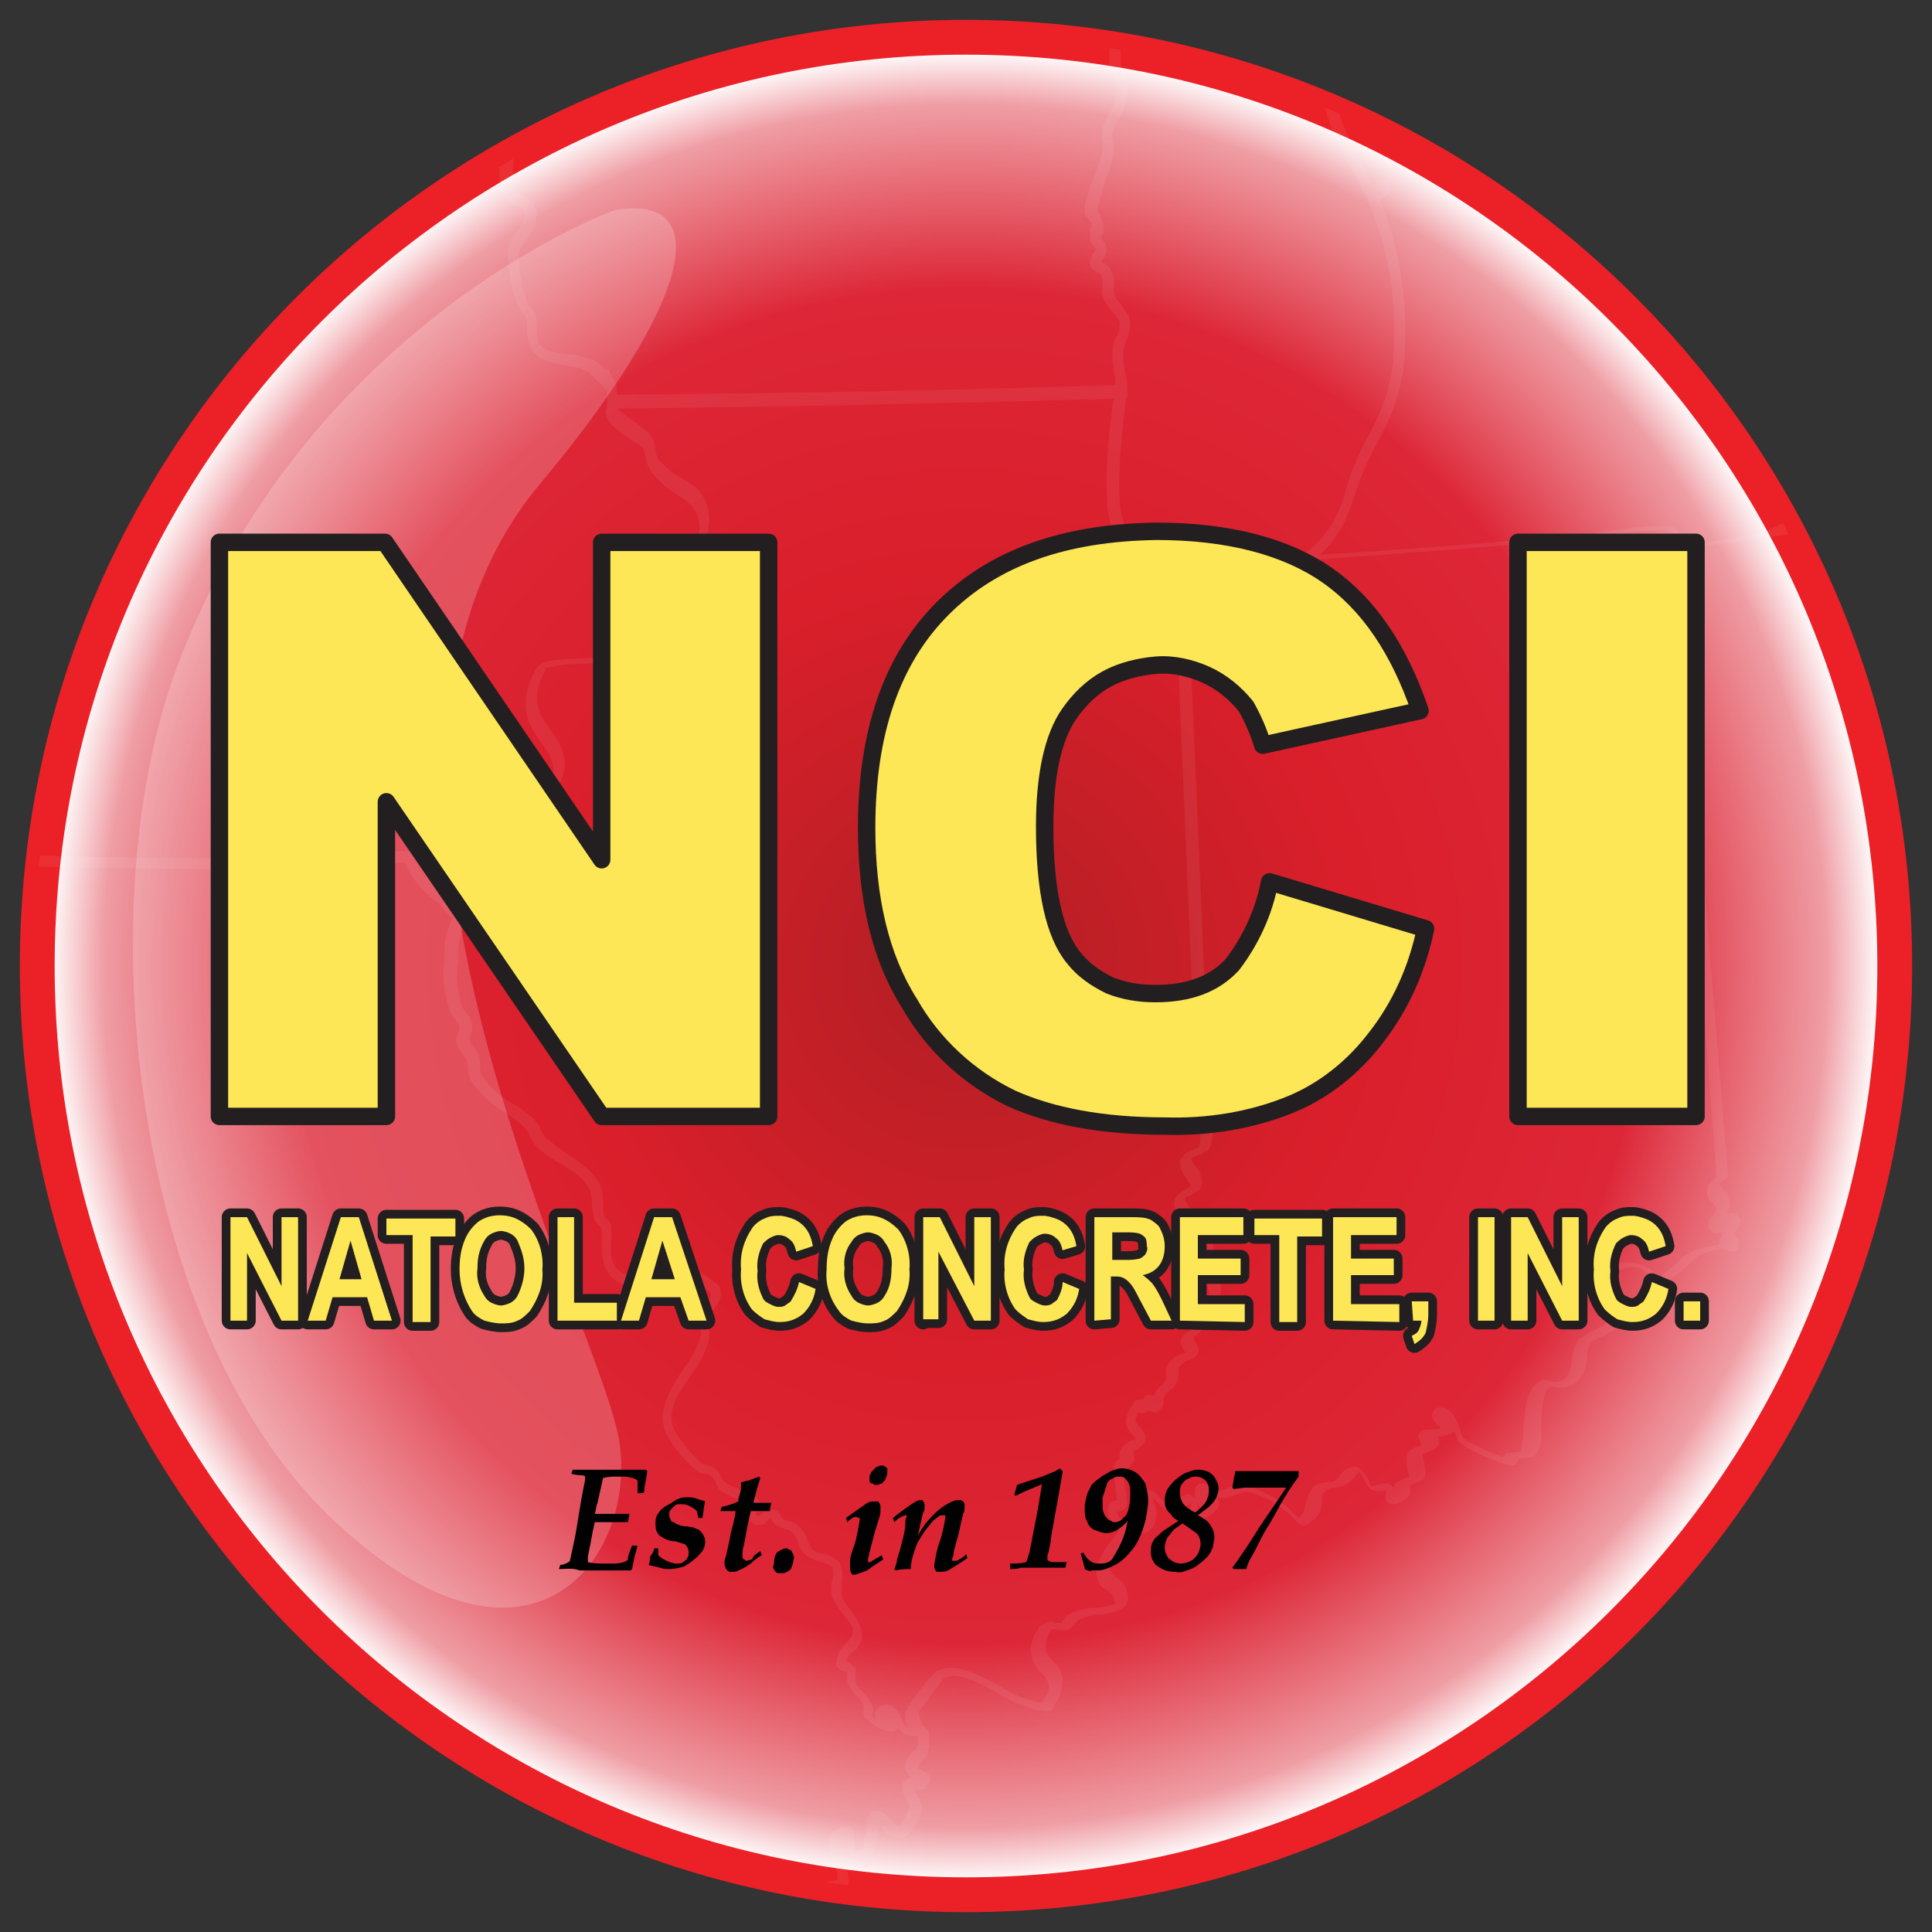 <?xml version="1.0" encoding="utf-8"?>
<!-- Generator: Adobe Illustrator 24.0.1, SVG Export Plug-In . SVG Version: 6.00 Build 0)  -->
<svg version="1.1" id="Layer_1" xmlns="http://www.w3.org/2000/svg" xmlns:xlink="http://www.w3.org/1999/xlink" x="0px" y="0px"
	 viewBox="0 0 140 140" style="enable-background:new 0 0 140 140;" xml:space="preserve">
<rect x="0" y="0" width="140" height="140" fill="#333333" stroke="none"/>
<style type="text/css">
	.st0{clip-path:url(#SVGID_2_);}
	.st1{fill:#DA1F2B;}
	.st2{fill:url(#SVGID_3_);stroke:#EB2127;stroke-width:2.523;stroke-miterlimit:10;}
	.st3{opacity:0.25;}
	.st4{opacity:0.25;fill:#FFFFFF;enable-background:new    ;}
	.st5{opacity:0.2;fill:#FFFFFF;enable-background:new    ;}
	.st6{fill:#FDE756;stroke:#231F20;stroke-width:1.262;stroke-linejoin:round;}
	.st7{fill:#231F20;stroke:#231F20;stroke-width:1.262;stroke-linecap:round;stroke-linejoin:round;}
	.st8{fill:#FDE756;}
	.st9{fill:#010101;}
</style>
<g>
	<g>
		<defs>
			<rect id="SVGID_1_" width="140" height="140"/>
		</defs>
		<clipPath id="SVGID_2_">
			<use xlink:href="#SVGID_1_"  style="overflow:visible;"/>
		</clipPath>
		<g class="st0">
			<path class="st1" d="M70,137.3c37.2,0,67.3-30.1,67.3-67.3S107.2,2.7,70,2.7S2.7,32.8,2.7,70S32.8,137.3,70,137.3z"/>
			
				<radialGradient id="SVGID_3_" cx="-1759.088" cy="32.197" r="1.262" gradientTransform="matrix(53.342 0 0 53.342 93902.914 -1647.451)" gradientUnits="userSpaceOnUse">
				<stop  offset="0" style="stop-color:#B21F24"/>
				<stop  offset="0.43" style="stop-color:#DA1F2B"/>
				<stop  offset="0.73" style="stop-color:#DD2637"/>
				<stop  offset="0.93" style="stop-color:#EF9DA4"/>
				<stop  offset="0.99" style="stop-color:#FFFFFF"/>
			</radialGradient>
			<path class="st2" d="M70,137.3c37.2,0,67.3-30.1,67.3-67.3S107.2,2.7,70,2.7S2.7,32.8,2.7,70S32.8,137.3,70,137.3z"/>
			<g class="st3">
				<path class="st4" d="M60.9,133.6c0,0.3,0,0.6,0.1,0.8c0-0.2,0-0.4,0-0.6c0-0.1,0-0.2,0-0.3C61,133.6,61,133.6,60.9,133.6
					C61,133.6,60.9,133.6,60.9,133.6z"/>
				<path class="st4" d="M127.5,38.7l-1.8,0.3l-2.6,0.4l-1.4,0.2c0-1-0.1-1.2-0.4-1.4c-0.5-0.2-2-0.1-5,0.3
					c-0.6,0.1-1.1,0.2-1.4,0.2c-6.3,0.6-12.8,1.1-19.3,1.5c0.6-0.5,1.1-1.1,1.5-1.8c0.5-0.8,0.8-1.7,1.1-2.6
					c0.2-0.6,0.4-1.2,0.7-1.9c0.3-0.6,0.5-1.1,0.8-1.6c1.1-2.1,2-4,2.1-6.9c0.2-3.7-0.4-7.5-1.8-10.9c0.5-0.3,0.8-0.5,0.8-0.9
					c0-0.1,0-0.2,0-0.2c0-0.1-0.1-0.2-0.1-0.2c-0.1-0.1-0.1-0.1-0.2-0.1c-0.1,0-0.2-0.1-0.2-0.1c-0.1,0-0.3,0.1-0.4,0.1
					c-0.1,0.1-0.2,0.2-0.3,0.3c0,0.1-0.1,0.1-0.1,0.1l-0.2-0.3v-0.1c-0.2-0.4-0.4-0.8-0.6-1.2c-0.7-1.2-1.2-2.4-1.7-3.7
					c-0.3-0.1-0.7-0.3-1-0.4c0.5,1.6,1.1,3.1,2,4.5c0.2,0.4,0.4,0.8,0.6,1.2c0.2,0.5,0.4,0.8,0.5,0.9c0,0,0,0.1,0,0.1
					c1.5,3.4,2.1,7.1,1.9,10.9c-0.1,2.7-0.9,4.4-2,6.5c-0.3,0.5-0.5,1-0.8,1.7c-0.3,0.6-0.5,1.3-0.7,2c-0.2,0.8-0.6,1.7-1,2.4
					c-0.6,0.9-1.3,1.7-2.2,2.3c-2.7,1.2-5.7,1.5-8.6,1c-0.4-0.2-3.3-1.6-4.2-3.3c-0.8-1.4-0.2-6.8,0.1-9.2h0.1v-0.5
					c0-0.5-0.1-1-0.2-1.5c-0.1-0.5-0.1-0.8-0.1-1.2c0-0.3,0.1-0.6,0.2-0.9c0.3-0.6,0.4-1.2,0.2-1.8c-0.2-0.3-0.4-0.6-0.6-0.9
					c-0.2-0.2-0.3-0.3-0.4-0.5c-0.1-0.2-0.1-0.5-0.1-0.7c0.1-0.4,0-0.8-0.2-1.2c-0.1-0.2-0.3-0.4-0.6-0.6L79.8,19c0,0,0-0.1,0.1-0.2
					c0.2-0.2,0.3-0.5,0.3-0.7c0-0.3-0.1-0.5-0.3-0.7c0,0-0.1-0.1-0.1-0.1c0-0.1,0-0.2,0.1-0.3c0.1-0.2,0.1-0.5,0.1-0.7
					c-0.1-0.2-0.2-0.5-0.3-0.7s-0.2-0.3-0.2-0.4c0.2-0.7,0.4-1.4,0.6-2.1c0.3-0.7,0.5-1.4,0.6-2.1c0-0.3,0-0.5-0.1-0.8
					c0-0.2,0-0.4,0-0.6c0.1-0.3,0.3-0.7,0.5-1c0.4-0.6,0.6-1.4,0.6-2.2c0-0.4-0.1-0.8-0.3-1.2c-0.1-0.3-0.2-0.5-0.2-0.8
					c0-0.3,0-0.6,0-0.8l-0.8-0.1c0,0.4,0,0.7,0,1.1c0.1,0.3,0.2,0.6,0.3,0.9c0.1,0.3,0.2,0.7,0.2,1c0,0.6-0.2,1.2-0.5,1.7
					c-0.2,0.3-0.4,0.7-0.5,1.1c-0.1,0.3-0.1,0.7,0,1c0,0.2,0,0.4,0,0.5c-0.1,0.7-0.3,1.3-0.6,1.9c-0.3,0.7-0.5,1.5-0.7,2.2
					c0,0.2,0,0.4,0,0.5c0.1,0.2,0.1,0.3,0.3,0.5c0.1,0.1,0.1,0.2,0.2,0.3c0,0.1,0,0.2-0.1,0.3C79,16.8,79,17,79,17.3
					c0,0.2,0.1,0.4,0.3,0.6c0.1,0.1,0.1,0.1,0.1,0.2c0,0.1-0.1,0.2-0.1,0.2c-0.1,0.1-0.2,0.2-0.2,0.4C79,18.8,79,18.9,79,19.1
					c0,0.2,0.1,0.3,0.2,0.4c0.1,0.1,0.2,0.2,0.4,0.3c0.1,0,0.2,0.1,0.2,0.2c0.1,0.3,0.1,0.6,0.1,0.8c-0.1,0.4,0,0.8,0.2,1.1
					c0.2,0.3,0.3,0.5,0.5,0.7c0.2,0.2,0.3,0.4,0.5,0.6c0.1,0.4,0,0.9-0.2,1.2c-0.2,0.4-0.3,0.8-0.3,1.3c0,0.4,0.1,0.8,0.1,1.2
					c0.1,0.4,0.1,0.7,0.1,1c-11.9,0.4-24,0.6-36.1,0.7c0,0,0-0.1,0-0.1c0-0.1,0-0.2,0-0.2c0-0.1,0-0.2,0-0.3l-0.1-0.2
					c0-0.1,0-0.2-0.1-0.2c0-0.1,0-0.1-0.1-0.2l-0.1-0.2c0-0.1-0.1-0.1-0.1-0.2c0-0.1-0.1-0.1-0.1-0.2c0-0.1-0.1-0.1-0.1-0.1L44,26.9
					l-0.1-0.1l-0.1-0.1l-0.1-0.1c0,0-0.1-0.1-0.1-0.1l-0.1-0.1l-0.2-0.1l-0.1-0.1L43,26.1L42.8,26L42.7,26h-0.1l-0.2-0.1h-0.1
					l-0.2-0.1H42l-0.2-0.1h-0.1h-0.3l-0.3,0c-1.1-0.2-1.8-0.3-2.1-0.9c-0.1-0.3-0.1-0.6-0.1-0.9c0-0.4,0-0.8-0.1-1.1
					c-0.1-0.2-0.2-0.4-0.4-0.6c-0.1-0.1-0.2-0.2-0.2-0.3c-0.4-1.1-0.6-2.2-0.6-3.4c0.1-0.5,0.3-0.9,0.6-1.2c0.4-0.5,0.7-1.1,0.7-1.8
					c0-0.3-0.2-0.6-0.3-0.8c-0.2-0.2-0.4-0.4-0.7-0.5c-0.2-0.1-0.4-0.2-0.5-0.4c-0.2-0.7-0.3-1.4-0.2-2v-0.1v-0.2l-1.2,0.7h0.2
					c0,0,0,0.1,0,0.1v0.1c0,0.1,0,0.1,0,0.2v0.1c0,0.1,0,0.2,0,0.3c0,0.1,0,0.2,0,0.3c0,0.1,0,0.1,0,0.1l0.1,0.2v0.1
					c0,0.1,0,0.2,0.1,0.2c0,0,0,0.1,0,0.1c0,0.1,0.1,0.2,0.2,0.3c0.2,0.3,0.5,0.5,0.8,0.6l0.2,0.1c0.1,0.1,0.2,0.1,0.3,0.2
					c0.1,0.1,0.1,0.2,0.1,0.3c0,0.1,0,0.2,0,0.3c-0.1,0.2-0.2,0.4-0.3,0.6l-0.2,0.3c-0.4,0.5-0.7,1-0.7,1.7c0,1.2,0.3,2.5,0.7,3.7
					c0.1,0.2,0.2,0.4,0.4,0.6c0.1,0.1,0.2,0.2,0.2,0.3c0.1,0.3,0.1,0.6,0.1,0.8c0,0.4,0,0.8,0.2,1.2c0.4,1.2,1.6,1.3,2.7,1.5
					c0.4,0.1,0.7,0.1,1,0.2H42l0.2,0.1h0.1l0.2,0.1h0.1l0.1,0.1l0.1,0.1l0.1,0.1l0.1,0.1l0.1,0.1l0.1,0.1c0,0,0.1,0.1,0.1,0.1
					c0,0,0.1,0.1,0.1,0.1l0.1,0.1l0.1,0.1l0.1,0.1c0,0,0,0.1,0.1,0.1c0,0,0,0.1,0.1,0.1l0.1,0.1c0,0.1,0,0.1,0,0.2
					c0,0.1,0,0.1,0,0.2c0,0.1,0,0.1,0,0.2v0.2c0,0.1,0,0.1,0,0.2c0,0.1,0,0.1,0,0.2c-0.1,0.1-0.1,0.3-0.1,0.5c0.1,0.7,1,1.3,2,2
					c0.2,0.1,0.4,0.2,0.5,0.3c0.3,0.2,0.3,0.5,0.4,0.8c0,0.4,0.2,0.8,0.4,1.1c0.5,0.6,1.1,1.2,1.8,1.6c0.9,0.6,1.7,1.1,1.7,2.5
					c-0.1,1-0.3,2.1-0.8,3c-0.2,0.2-0.3,0.3-0.5,0.5c-0.3,0.2-0.6,0.4-0.8,0.7c-0.3,0.5-0.4,1.1-0.4,1.7c0,0.4-0.1,0.8-0.2,1.2
					c-0.3,0.4-1,0.6-1.7,0.7c-0.4,0.1-0.7,0.2-1,0.3c-0.3,0.2-0.6,0.4-0.8,0.7c-0.2,0.2-0.4,0.4-0.7,0.5c-0.5,0.1-1.1,0.1-1.7,0.1
					c-2,0.1-2.9,0.2-3.2,0.7c-1.6,2.8-0.5,4.2,0.3,5.4c0.6,0.8,1.1,1.5,0.8,2.6c-0.2,0.4-0.5,0.8-0.8,1.1c-0.4,0.4-0.7,0.8-0.9,1.2
					c-0.2,0.5-0.3,0.9-0.4,1.4c-0.1,0.5-0.2,1-0.4,1.4c-0.3,0.2-0.7,0.3-1,0.4c-1.3,0.5-2.2,0.8-2.5,1.4c-0.2,0.3-0.1,0.6,0.2,1.2
					c0.3,0.6,0.6,1.4,0.4,1.7c-0.1,0.1-0.3,0.1-0.4,0.1L33.5,66c-0.3-0.1-0.5-0.3-0.7-0.6c-0.2-0.2-0.4-0.5-0.6-0.6
					C31.2,64,30.5,63,30,61.9c-0.1-0.3-0.1-0.3-2.3-0.1l-1.6,0.1c-3.4,0.2-6.9,0.3-10.7,0.3c-4.3,0-8.4-0.1-12.5-0.2
					c0,0.3-0.1,0.6-0.1,0.8c4.1,0.1,8.2,0.1,12.5,0.2c3.8,0,7.3-0.1,10.7-0.3l1.6-0.1l1.7-0.1c0.5,1.1,1.3,2.1,2.3,2.8
					c0.2,0.1,0.3,0.3,0.5,0.5c0.2,0.3,0.4,0.5,0.7,0.7c-0.4,0.8-0.6,1.7-0.6,2.6c0,0.2,0,0.3,0,0.5c-0.2,1.2,0,2.5,0.4,3.7
					c0.1,0.2,0.2,0.4,0.4,0.6c0.1,0.2,0.2,0.3,0.3,0.5c0,0.1,0,0.3-0.1,0.4c-0.1,0.3-0.2,0.5-0.1,0.8c0.1,0.3,0.2,0.6,0.4,0.8
					c0.1,0.1,0.2,0.3,0.3,0.4c0,0.2,0.1,0.4,0.1,0.5c0,0.3,0.1,0.7,0.2,1c0.7,1,1.6,1.8,2.6,2.4c0.5,0.3,0.9,0.6,1.3,1
					c0.2,0.2,0.3,0.4,0.4,0.6c0.1,0.3,0.3,0.6,0.5,0.8c0.5,0.5,1.1,0.9,1.7,1.2c1,0.6,1.9,1.2,2.2,2.1c0.1,0.3,0.1,0.6,0.1,0.8
					c0,0.4,0.1,0.8,0.2,1.2c0.1,0.2,0.2,0.3,0.4,0.5c0,0,0.1,0.1,0.1,0.1c0,0.3,0,0.6,0,0.8c0,1-0.1,2.5,1.4,3.2
					c0.9,0.4,1.6-0.3,2.1-0.8c0.2-0.2,0.4-0.4,0.7-0.6c1.3,0.5,2.6,1.2,3.7,2.1c0.1,0.2-0.2,0.6-0.4,0.8c-0.3,0.3-0.4,0.6-0.5,0.9
					c0,0.3,0,0.6,0.1,0.9c0.1,0.2,0.1,0.4,0.1,0.5c-0.3,0.8-0.7,1.7-1.2,2.3c-1,1.5-2.2,3.3-1.2,5c0.5,0.9,1.2,1.7,2,2.4
					c0.2,0.2,0.4,0.3,0.7,0.3c0.2,0,0.3,0.1,0.5,0.2c0.1,0.1,0.1,0.2,0.2,0.3c0.1,0.2,0.2,0.4,0.3,0.6c0.4,0.3,0.9,0.6,1.4,0.7
					c0.3,0.1,0.8,0.3,0.8,0.3c0,0.1,0,0.1-0.1,0.1c-0.1,0.1-0.1,0.2-0.2,0.3c0,0.1,0,0.2,0,0.3c0,0.1,0.1,0.2,0.1,0.3
					s0.1,0.2,0.2,0.2c0.1,0.1,0.2,0.2,0.3,0.3c0.1,0.1,0.3,0.1,0.4,0.1c0.1,0,0.3,0,0.4-0.1c0.1-0.1,0.2-0.2,0.3-0.3l0.2-0.1
					c0,0,0,0.1,0,0.1c0.1,0.2,0.2,0.3,0.3,0.4c0.2,0.1,0.4,0.2,0.7,0.3c0.2,0,0.3,0.1,0.5,0.2c0.2,0.2,0.3,0.5,0.4,0.7
					c0.1,0.4,0.3,0.7,0.6,1c0.3,0.2,0.7,0.4,1.1,0.5c0.3,0,0.5,0.2,0.8,0.3c0.1,0.3,0.1,0.7,0,1c-0.1,0.4-0.1,0.8,0,1.2
					c0.2,0.5,0.5,0.9,0.8,1.3c0.3,0.3,0.5,0.6,0.7,1c0.1,0.4-0.1,0.6-0.4,1c-0.2,0.2-0.4,0.4-0.6,0.7c-0.1,0.3-0.2,0.6-0.2,0.9
					c0,0.1,0,0.2,0.1,0.2c0.1,0.1,0.1,0.1,0.2,0.2l0.5,0.2v0.6c0,0,0,0.1,0,0.1c0.2,0.4,0.4,0.7,0.7,1c0.2,0.2,0.4,0.4,0.5,0.7
					c0,0.1,0,0.1,0,0.2c-0.1,0.2,0,0.5,0.1,0.7c0.5,0.5,1.2,0.9,1.9,1c0.1,0,0.2,0,0.3-0.1c0.1,0,0.2-0.1,0.2-0.2
					c0.1,0.2,0.3,0.4,0.5,0.5c0.3,0.1,0.6,0.1,0.8,0.1h0.1c0,0.9-0.1,1-0.3,1.1c-0.3,0.2-0.5,0.6-0.6,0.9c-0.1,0.2,0,0.4,0.1,0.6
					s0.2,0.3,0.4,0.4c-0.2,0-0.4,0.1-0.5,0.2c-0.1,0.1-0.2,0.2-0.2,0.4c0,0.1,0,0.3,0,0.4c0.1,0.3,0.2,0.5,0.3,0.7
					c0.1,0.1,0.2,0.2,0.2,0.4c-0.1,0.5-0.4,1-0.7,1.4c-0.2,0-0.5-0.3-0.7-0.5c-0.2-0.2-0.6-0.6-1-0.6c-0.1,0-0.2,0-0.3,0.1
					c-0.1,0-0.2,0.1-0.2,0.2c-0.1,0.1-0.2,0.3-0.2,0.4c0,0.2,0,0.3,0,0.5c0,0,0,0.1,0,0.1c-0.1,0.5-0.2,1-0.4,1.5
					c-0.2,0.1-0.3,0.2-0.5,0.2c0-0.2,0-0.4,0-0.6c0-0.5,0.1-1-0.3-1.2c-0.4-0.2-0.8,0.1-1,0.2c-0.2,0.1-0.3,0.2-0.4,0.3
					c-0.2,0.7-0.1,1.4,0.2,2.1c0.2,0.4,0.3,0.8,0.3,1.2c-0.1,0-0.3,0.1-0.4,0.1c-0.2,0-0.3,0.1-0.5,0.1c0.5,0.1,1.1,0.1,1.6,0.2
					c0,0,0.1-0.1,0.1-0.1c0-0.6-0.1-1.1-0.3-1.6c0.1,0.1,0.1,0.1,0.2,0.2c0.5,0.3,1.1-0.1,1.6-0.4c0.1-0.1,0.1-0.1,0.2-0.2
					c0.2-0.6,0.3-1.2,0.5-1.8c0-0.1,0-0.2,0-0.3c0,0,0-0.1,0-0.1l0.2,0.2c0.2,0.2,0.3,0.4,0.6,0.5c0.2,0.1,0.5,0.2,0.7,0.2
					c0.8,0,1.6-1.7,1.6-2.2c0-0.3-0.1-0.6-0.3-0.8c-0.1-0.1-0.2-0.2-0.2-0.4c0,0,0-0.1,0-0.1h0.1c0.3,0,0.5,0,0.7-0.2
					c0.1-0.1,0.2-0.2,0.2-0.3c0.1-0.1,0.1-0.2,0.1-0.3c0-0.4-0.4-0.5-0.6-0.6c-0.1-0.1-0.2-0.1-0.3-0.2c0.1-0.2,0.2-0.4,0.3-0.5
					c0.4-0.3,0.6-0.6,0.5-1.9c0,0,0-0.1,0-0.1s0,0,0-0.1c0-0.1,0-0.1-0.1-0.1l-0.2-0.3c-0.2-0.1-0.3-0.3-0.3-0.5
					c-0.1-0.2-0.1-0.4-0.1-0.6c0.6-0.8,1.2-1.6,1.8-2.4c1-0.5,2.5,0.3,3.9,1.1c1.2,0.7,2.5,1.3,3.6,1.3c0.4,0,0.5-0.4,0.6-0.6
					c0.3-0.4,0.5-1,0.5-1.6s-0.3-1.1-0.7-1.4c-0.5-0.6-0.8-1-0.2-2.2c0.1-0.1,0.1-0.2,0.5-0.1c0.3,0.1,0.6,0,0.8,0
					c0.1,0,0.2-0.1,0.7-0.7c0.5-0.2,1-0.4,1.5-0.4c0.5,0,0.9-0.1,1.4-0.3c0.2-0.1,0.6-0.2,0.7-0.6c0.1-0.4,0-0.7-0.1-1
					c-0.1-0.3-0.4-0.6-0.7-0.8c-0.3-0.3-0.5-0.5-0.5-0.8c0.2-0.6,0.5-1.2,0.9-1.7c0.3-0.3,0.5-0.7,0.7-1.1c0.2,0.2,0.5,0.3,0.7,0.4
					c0.1,0,0.1,0,0.2,0c0.2,0,0.3-0.1,0.4-0.2c0.1-0.1,0.2-0.2,0.3-0.3c0.1-0.3,0.2-0.6,0.2-0.9c0-0.3-0.1-0.6-0.2-0.9
					c0-0.1-0.1-0.2-0.1-0.3c0.1,0.1,0.2,0.2,0.3,0.3c0.2,0.2,0.4,0.4,0.6,0.5c0.2,0.1,0.5,0.2,0.8,0.2c0.3-0.1,0.6-0.2,0.8-0.4
					l0.3-0.2c0,0,0,0.1,0,0.1c-0.1,0.3-0.1,0.7,0.2,1c0.2,0.1,0.3,0.1,0.5,0.1c0.2,0,0.4-0.1,0.5-0.2c0.3-0.1,0.6-0.4,0.8-0.7
					c0.1-0.2,0-0.5-0.1-0.7c0.5,0.1,0.9,0,1.4-0.2c0.3-0.1,0.5-0.2,0.8-0.2c1.3,0.3,2.5,1,3.4,2c0.1,0.1,0.5,0.6,0.9,0.4
					c0.3-0.2,0.6-0.4,0.8-0.7c0.2-0.3,0.3-0.6,0.3-1c0-0.1,0-0.3,0-0.4c0-0.1,0.1-0.2,0.2-0.3c0.1-0.1,0.2-0.2,0.3-0.2
					c0.1-0.1,0.2-0.1,0.4-0.1c0.3,0,0.5-0.1,0.8-0.2c0.2-0.1,0.4-0.3,0.6-0.5c0.2-0.2,0.3-0.4,0.4-0.4c0.1,0,0.3,0.4,0.4,0.6
					c0.1,0.3,0.3,0.6,0.6,0.7c0.3,0.1,0.6,0.1,0.9,0h0.1c-0.1,0.1-0.1,0.2-0.1,0.4s0,0.3,0.1,0.4c0.3,0.3,0.6,0.2,0.9,0.1
					c0.2-0.1,0.4-0.2,0.6-0.4s0.2-0.4,0.2-0.7c0-0.1,0-0.2,0-0.2l0.8-0.3c0.1,0,0.1-0.1,0.2-0.2c0.1-0.2,0.1-0.4,0.1-0.6
					s-0.1-0.4-0.1-0.6c-0.1-0.2-0.1-0.5-0.1-0.5c0.1-0.1,0.2-0.1,0.4-0.2c0.3-0.1,0.7-0.3,0.8-0.6c0-0.1,0-0.2,0-0.3l-0.1-0.2
					c0.5,0,0.9-0.2,1.2-0.4c0,0.1,0,0.1,0.1,0.2c0,0.1,0.1,0.3,0.1,0.4c0.2,0.6,3.6,2,4,1.9c0.1,0,0.1,0,0.2-0.1
					c0.1,0,0.1-0.1,0.1-0.1l0.2-0.3l0.7-0.1c0.1,0,0.1,0,0.2,0c0.7-0.3,0.7-1.3,0.7-2.5c0-1,0.1-2.2,0.6-2.6c0,0,0.1,0,0.3,0
					c0.3,0.1,0.7,0.1,1,0c0.3-0.1,0.6-0.3,0.8-0.5c0.4-0.5,0.6-1,0.6-1.7c0-0.4,0.1-0.7,0.3-1c0.2-0.2,0.5-0.3,0.7-0.4
					c1-0.5,1.7-0.9,1.8-1.4c0.1-0.6,0-1.2-0.3-1.8c-0.2-0.4-0.5-1.4-0.3-1.5c1.1-0.8,1.9-0.2,2.6,0.4c0.2,0.2,0.4,0.3,0.6,0.3
					c0.6,0,1.2-0.6,1.9-1.2c0.3-0.3,0.6-0.6,0.9-0.8c0.5-0.2,1-0.3,1.6-0.4l0.6,0.2c0.1,0,0.2,0,0.3,0c0.1,0,0.2-0.1,0.2-0.2
					c0.1-0.2,0.1-0.3,0.1-0.5c0-0.2-0.1-0.3-0.2-0.4l-0.1-0.1l0.2-0.4c0.2-0.5,0.2-0.5,0.2-0.6c0-0.1,0-0.2-0.1-0.3
					c-0.1-0.1-0.1-0.2-0.2-0.2c-0.1-0.1-0.2-0.1-0.3-0.1c-0.1,0-0.3,0-0.4,0c0.1-0.1,0.2-0.3,0.2-0.4c0-0.2,0.1-0.3,0-0.5
					c0-0.2-0.1-0.3-0.2-0.5c-0.1-0.1-0.2-0.3-0.3-0.4l-0.2-0.2c0,0,0-0.2,0.5-0.5c0.1,0,0.1-0.1,0.1-0.2s0-0.1,0-0.2l-1.4-17.1
					l-2.2-28.1l3.1-0.4l0.8-0.1l3.7-0.5l0.4-0.1l-0.4-0.8L127.5,38.7z M61,133.8c0,0.2,0,0.4,0,0.6c-0.1-0.3-0.2-0.5-0.1-0.8
					c0,0,0.1,0,0.1-0.1c0,0,0,0,0.1,0C61,133.6,61,133.7,61,133.8z M80.5,111.7c-0.5,0.6-0.9,1.3-1.1,2.1c0,0.3,0.1,0.6,0.2,0.8
					c0.1,0.3,0.3,0.5,0.6,0.6c0.5,0.4,0.6,0.7,0.6,1c-0.1,0-0.2,0.1-0.2,0.1c-0.4,0.1-0.8,0.2-1.2,0.2c-0.7,0-1.4,0.2-2,0.5
					c0,0-0.1,0.1-0.1,0.1l-0.4,0.5c-0.1,0-0.3,0-0.4,0c-0.2-0.1-0.5-0.1-0.7,0c-0.2,0.1-0.5,0.2-0.6,0.5c-0.4,0.5-0.5,1-0.5,1.6
					c0.1,0.6,0.3,1.1,0.7,1.5c0.2,0.1,0.3,0.3,0.4,0.4c0.1,0.2,0.2,0.4,0.2,0.5c0,0.2,0,0.4-0.1,0.6c-0.1,0.2-0.2,0.4-0.3,0.5
					c0,0.1-0.1,0.1-0.1,0.2c-1.1-0.2-2.1-0.6-3-1.2c-1.6-0.8-3.2-1.8-4.6-1.1c-0.3,0.1-2.3,2.6-2.3,3.1c0,0.4,0,0.7,0.2,1.1
					c-0.2-0.2-0.3-0.4-0.4-0.6c-0.2-0.5-0.6-1.4-1.5-1.1c-0.1,0-0.2,0.1-0.3,0.2c-0.1,0.1-0.1,0.2-0.2,0.3c0,0.2,0,0.3,0.1,0.5
					l-0.3-0.2v-0.2c0.1-0.2,0.1-0.4,0-0.6c-0.2-0.4-0.4-0.7-0.7-1c-0.2-0.2-0.4-0.4-0.5-0.7V121c0-0.1,0-0.2-0.1-0.2
					c-0.1-0.1-0.1-0.1-0.2-0.2l-0.4-0.2c0.1-0.3,0.3-0.6,0.5-0.7c0.3-0.2,0.5-0.5,0.6-0.8c0.1-0.3,0.1-0.6,0-0.9
					c-0.2-0.5-0.5-1-0.8-1.4c-0.3-0.3-0.5-0.6-0.6-1c0-0.3,0-0.6,0-0.8c0.1-0.5,0.1-1.1-0.2-1.6c-0.3-0.3-0.8-0.6-1.2-0.6
					c-0.3-0.1-0.5-0.1-0.7-0.3c-0.2-0.2-0.3-0.5-0.4-0.7c-0.1-0.4-0.3-0.7-0.6-1c-0.2-0.2-0.5-0.3-0.8-0.4c-0.2,0-0.3-0.1-0.4-0.2
					c0,0-0.1-0.1-0.1-0.1c-0.1-0.1-0.1-0.2-0.2-0.3c-0.1-0.1-0.2-0.2-0.4-0.2c-0.2,0-0.4,0-0.5,0.1c-0.2,0.1-0.3,0.2-0.4,0.3
					c-0.1,0-0.1,0.1-0.1,0.1c-0.1,0-0.1-0.1-0.2-0.1l-0.1-0.1l0.1-0.1c0.1-0.1,0.2-0.3,0.2-0.5c0-0.2,0-0.3-0.1-0.5
					c-0.4-0.4-0.8-0.6-1.3-0.7c-0.4-0.1-0.8-0.3-1.1-0.5c-0.1-0.1-0.1-0.2-0.2-0.3c-0.1-0.2-0.2-0.4-0.4-0.6
					c-0.2-0.2-0.5-0.3-0.8-0.4c-0.2,0-0.3-0.1-0.4-0.2c-0.7-0.6-1.3-1.4-1.8-2.2c-0.7-1.3,0.2-2.7,1.2-4.1c0.6-0.8,1.1-1.7,1.3-2.7
					c0-0.3,0-0.6-0.1-0.9c-0.1-0.2-0.1-0.4-0.1-0.5c0.1-0.2,0.2-0.4,0.4-0.5c0.4-0.5,0.9-1.1,0.5-1.8c-0.3-0.4-3.9-2.8-4.7-2.4
					c-0.4,0.2-0.7,0.5-1,0.8c-0.5,0.5-0.8,0.8-1.2,0.7c-0.9-0.4-1-1.3-0.9-2.5c0-0.4,0-0.7,0-1c-0.1-0.2-0.2-0.4-0.4-0.5
					c0,0-0.1-0.1-0.1-0.1c-0.1-0.3-0.1-0.6-0.1-0.9c0-0.4,0-0.7-0.1-1.1c-0.4-1.2-1.5-1.9-2.5-2.6c-0.5-0.3-1-0.7-1.5-1.1
					c-0.2-0.2-0.3-0.4-0.4-0.6c-0.1-0.3-0.3-0.6-0.6-0.9c-0.5-0.4-0.9-0.7-1.4-1c-0.9-0.5-1.7-1.2-2.3-2.1c-0.1-0.2-0.1-0.4-0.1-0.6
					c0-0.3,0-0.5-0.1-0.8c-0.1-0.2-0.2-0.5-0.4-0.6c-0.1-0.1-0.2-0.3-0.3-0.5c0-0.1,0.1-0.3,0.1-0.4c0.1-0.3,0.2-0.5,0.1-0.8
					c-0.1-0.3-0.2-0.6-0.4-0.8c-0.1-0.1-0.2-0.3-0.3-0.4c-0.3-1.1-0.5-2.2-0.3-3.3c0-0.2,0-0.3,0-0.5c0-0.8,0.1-1.5,0.5-2.2
					c0.1-0.1,0.2-0.1,0.2-0.1c0.2,0,0.4,0,0.6-0.1s0.4-0.2,0.5-0.4c0.4-0.7,0-1.7-0.3-2.5c-0.1-0.2-0.2-0.4-0.2-0.5
					c0.6-0.4,1.3-0.7,2.1-1c1-0.4,1.3-0.5,1.5-0.8c0.2-0.5,0.4-1.1,0.5-1.7c0.1-0.4,0.2-0.9,0.4-1.3c0.2-0.4,0.5-0.7,0.8-1
					c0.5-0.4,0.8-0.9,1-1.4c0.4-1.5-0.3-2.4-0.9-3.3c-0.8-1.1-1.6-2.2-0.3-4.5c0.8-0.2,1.7-0.3,2.5-0.3c0.7,0,1.3-0.1,1.9-0.2
					c0.4-0.2,0.7-0.4,0.9-0.7c0.2-0.2,0.4-0.4,0.6-0.5c0.3-0.1,0.5-0.2,0.8-0.3c0.8-0.1,1.6-0.5,2.2-1.1c0.3-0.5,0.4-1.1,0.4-1.6
					c0-0.5,0.1-0.9,0.3-1.3c0.2-0.2,0.3-0.3,0.5-0.5c0.3-0.2,0.6-0.4,0.8-0.7c0.5-1.1,0.8-2.3,0.9-3.4c0-1.9-1-2.6-2.1-3.2
					c-0.6-0.3-1.1-0.8-1.6-1.3c-0.1-0.2-0.2-0.5-0.2-0.7c0-0.3-0.1-0.5-0.2-0.8c-0.1-0.2-0.3-0.5-0.5-0.6l-0.5-0.4
					c-0.6-0.4-1.1-0.8-1.6-1.2c12.1-0.1,24.2-0.4,36-0.7c-0.3,1.9-1,7.9,0,9.6c1,1.8,3.6,3.1,4.4,3.5l0.3,6.6
					c0.4,9.3,0.8,18.6,1.2,28c0,0.3,0.1,0.9,0.1,1.6c0.2,1.5,0.4,4.4,0.2,4.9c-0.1,0.1-0.2,0.1-0.4,0.2c-0.4,0.2-0.9,0.4-1,0.9
					c0,0.4,0.2,0.9,0.5,1.2c0.1,0.2,0.2,0.3,0.3,0.5c-0.1,0.1-0.2,0.2-0.4,0.3c-0.4,0.2-1.1,0.7-0.7,1.5c0.3,0.5,0.6,0.9,0.9,1.2
					c0.4,0.4,0.8,0.9,1,1.5c0,0,0,0.1,0,0.2c0,0.1,0,0.1,0,0.2c0,0.2,0,0.3-0.1,0.5v0.1c0,0.2,0,0.3,0,0.5c0.1,0.3,0.2,0.5,0.3,0.8
					c0.1,0.1,0.2,0.3,0.2,0.4c0.3,1.2,0,1.4-0.5,1.7c-0.3,0.2-0.6,0.4-0.7,0.7c0,0.1-0.1,0.1-0.1,0.2v0.7l-0.1,0.1
					c-0.2,0.1-0.4,0.3-0.5,0.5c-0.1,0.3,0,0.6,0.2,0.8c0,0.1,0.1,0.2,0.1,0.2l-0.2,0.1c-0.5,0.1-0.8,0.4-1.1,0.8
					c-0.1,0.2-0.1,0.5-0.1,0.7c0,0.1,0,0.3,0,0.4c-0.1,0.1-0.2,0.3-0.3,0.4c-0.3,0.2-0.5,0.5-0.6,0.8c-0.1-0.1-0.2-0.1-0.3-0.1
					c-0.1,0-0.2,0-0.3,0.1c-0.1,0.1-0.1,0.2-0.2,0.2c-0.1,0-0.1,0-0.2,0c-0.3,0-0.5,0.3-0.6,0.5c-0.6,1-0.5,1.4,0,2
					c0.1,0.1,0.2,0.2,0.3,0.4l-0.3,0.1c-0.3,0.1-0.5,0.3-0.7,0.5c-0.1,0.2-0.3,0.5-0.1,0.8c-0.1,0-0.2,0.1-0.3,0.2
					c-0.1,0.1-0.1,0.2-0.2,0.3c0,0.7,0.1,1.4,0.2,2.1c0,0.1,0,0.3,0.1,0.4l-0.4,0.1c-0.1,0-0.2,0.1-0.2,0.2
					c-0.4,0.6,0.2,1.4,0.7,1.9C81,111.1,80.7,111.4,80.5,111.7L80.5,111.7z M123.1,68.5l1.3,16.8c-0.5,0.4-0.7,0.7-0.7,1
					c0,0.2,0,0.3,0.1,0.5s0.2,0.3,0.3,0.4c0.3,0.3,0.4,0.4,0.1,0.8c-0.1,0.1-0.2,0.2-0.3,0.4c-0.1,0.1-0.1,0.3-0.1,0.5
					c0,0.1,0.1,0.2,0.1,0.2c0.1,0.1,0.1,0.1,0.2,0.2c0.2,0.1,0.5,0.1,0.7,0h0.1l-0.1,0.1c-0.2,0.5-0.2,0.5-0.2,0.6
					c0,0.1,0,0.2,0,0.2c-0.7,0.1-1.4,0.2-2,0.5c-0.4,0.2-0.8,0.5-1.1,0.8c-0.4,0.4-0.8,0.7-1.2,1l-0.2-0.1c-0.5-0.5-1.1-0.8-1.8-0.9
					c-0.7-0.1-1.3,0.1-1.9,0.5c-0.7,0.5-0.3,1.5,0,2.4c0.2,0.4,0.3,0.8,0.3,1.2c-0.4,0.4-0.9,0.7-1.4,0.9c-0.3,0.2-0.7,0.4-0.9,0.6
					c-0.3,0.4-0.5,0.9-0.5,1.5c0,0.4-0.2,0.9-0.4,1.2c-0.1,0.2-0.3,0.3-0.5,0.3c-0.2,0.1-0.4,0-0.6,0c-0.2-0.1-0.3-0.1-0.5-0.1
					c-0.2,0-0.3,0.1-0.5,0.2c-0.8,0.6-0.9,2-1,3.3c0,0.6-0.1,1.2-0.2,1.7c-0.9,0.1-0.9,0.1-1,0.1c-0.1,0-0.1,0.1-0.1,0.1l-0.2,0.2
					c-1-0.4-2-0.8-2.9-1.4c0-0.1-0.1-0.2-0.1-0.3c-0.2-0.7-0.6-2-1.6-1.9c-0.1,0-0.2,0-0.3,0.1c-0.1,0.1-0.2,0.2-0.2,0.3
					c-0.1,0.4,0.1,0.6,0.4,0.9c0.1,0.1,0.1,0.1,0.2,0.2c-0.3,0.1-0.6,0.1-0.9,0.1c-0.3,0-0.5,0-0.6,0.2c-0.1,0.1-0.1,0.1-0.1,0.2
					c0,0.1,0,0.2,0,0.2l0.2,0.5l-0.2,0.1c-0.3,0.1-0.6,0.2-0.8,0.5c-0.1,0.4-0.1,0.8,0,1.2c0,0.2,0.1,0.3,0.1,0.5l-0.7,0.3
					c-0.1,0-0.1,0.1-0.2,0.1c-0.1,0.1-0.2,0.3-0.2,0.4l-0.1-0.1c-0.3-0.3-0.7-0.2-1.1-0.1c-0.1,0-0.3,0.1-0.4,0.1
					c-0.1-0.1-0.2-0.3-0.2-0.4c-0.3-0.5-0.7-1.2-1.3-1c-0.3,0.1-0.6,0.3-0.8,0.6c-0.1,0.1-0.2,0.3-0.4,0.4c-0.2,0.1-0.3,0.1-0.5,0.1
					c-0.4,0-0.7,0.1-1,0.3c-0.3,0.4-0.5,0.8-0.6,1.3c-0.1,0.5-0.2,0.8-0.5,1l-0.1-0.1c-1-1.1-2.4-1.9-3.9-2.3
					c-0.4,0-0.9,0.1-1.3,0.3c-0.3,0.1-0.6,0.2-0.9,0.2l-0.1,0c0,0,0-0.1,0-0.1c0-0.3-0.3-0.4-0.6-0.5c-0.1,0-0.2,0-0.2,0
					c-0.1,0-0.2,0-0.2,0.1c-0.1,0.1-0.2,0.2-0.2,0.3c0,0.1-0.1,0.3,0,0.4c0,0.3,0.1,0.6,0.3,0.8c0.1,0.1,0.1,0.2,0.1,0.3
					c0,0,0,0.1-0.3,0.2c0.1-0.2,0.1-0.3,0.1-0.5c0-0.2-0.1-0.3-0.1-0.5c-0.1-0.1-0.3-0.2-0.5-0.3c-0.4,0-0.7,0.2-1,0.4
					c-0.1,0.1-0.3,0.2-0.5,0.3c-0.2,0-0.4-0.2-0.7-0.5c-0.2-0.3-0.5-0.5-0.9-0.6c-0.1,0-0.3-0.1-0.4,0s-0.2,0.1-0.3,0.2
					c-0.3,0.3-0.2,0.8,0,1.3c0.1,0.3,0.3,0.9,0.2,1.1c0,0-0.1,0.1-0.1,0.1c-0.1-0.1-0.2-0.1-0.4-0.2c-0.1-0.1-0.2-0.2-0.4-0.2
					c-0.1-0.1-0.3-0.1-0.4,0c-0.2-0.2-0.3-0.4-0.4-0.6l0.5-0.2c0.1,0,0.2-0.1,0.2-0.2c0.1-0.1,0.1-0.1,0-1c-0.1-0.5-0.2-1.2-0.2-1.7
					c0.2,0,0.3-0.1,0.4-0.2c0.1-0.1,0.2-0.2,0.3-0.3c0.1-0.1,0.1-0.3,0.1-0.4c0-0.1-0.1-0.3-0.1-0.4l0.1-0.1
					c0.3-0.1,0.5-0.3,0.7-0.5c0.1-0.1,0.1-0.2,0.1-0.4c0-0.1,0-0.3-0.1-0.4c-0.1-0.2-0.3-0.4-0.4-0.5c-0.3-0.4-0.3-0.4,0-1
					c0.1,0.1,0.2,0.1,0.3,0.1s0.2,0,0.3-0.1c0.1,0,0.1-0.1,0.2-0.1c0.1,0.1,0.1,0.1,0.2,0.1c0.1,0.1,0.3,0.1,0.4,0
					c0.1-0.1,0.2-0.2,0.3-0.3c0.1-0.1,0.1-0.2,0.1-0.4c0,0,0-0.1,0-0.1c0-0.1,0.1-0.3,0.1-0.4c0.1-0.1,0.2-0.2,0.3-0.3
					c0.2-0.1,0.4-0.3,0.5-0.5c0.2-0.3,0.2-0.6,0.2-0.9c0-0.1,0-0.2,0-0.3c0.2-0.2,0.4-0.4,0.7-0.5c0.2-0.1,0.5-0.2,0.6-0.4
					c0.3-0.3,0.1-0.6-0.1-1l-0.1-0.3l0.1-0.1c0.2-0.1,0.4-0.3,0.5-0.5c0-0.1,0-0.1,0-0.2v-0.7c0.1-0.1,0.2-0.2,0.4-0.3
					c0.7-0.4,1.3-1,0.8-2.6c-0.1-0.2-0.2-0.4-0.3-0.6c-0.1-0.2-0.2-0.3-0.2-0.5c0-0.1,0-0.1,0-0.2c0-0.1,0-0.1,0-0.2
					c0-0.2,0-0.3,0.1-0.5v-0.1c0-0.2,0-0.3,0-0.5c-0.3-0.7-0.7-1.3-1.2-1.8c-0.3-0.3-0.6-0.7-0.8-1.1c-0.1-0.2-0.1-0.2,0.4-0.4
					c0.2-0.1,0.3-0.2,0.5-0.3s0.2-0.3,0.3-0.5c0-0.2,0-0.4-0.1-0.7s-0.2-0.4-0.4-0.6c-0.1-0.2-0.2-0.3-0.3-0.5
					c0-0.1,0.4-0.2,0.5-0.3c0.2,0,0.3-0.1,0.5-0.2c0.1-0.1,0.3-0.2,0.4-0.4c0.3-0.7,0.1-2.8-0.1-5.4c-0.1-0.7-0.1-1.2-0.1-1.6
					c-0.4-9.3-0.8-18.6-1.2-28l-0.3-6.4c0.3,0,0.5,0.1,0.7,0.1c2.7,0.3,5.4-0.2,7.9-1.2c7-0.5,13.9-1,20.5-1.6
					c0.3,0,0.8-0.1,1.5-0.2c1.4-0.2,2.9-0.4,4.3-0.4c0,0.2,0,0.5,0,1v0.2v0.4L123.1,68.5z"/>
			</g>
			<path class="st5" d="M44.7,15.2c-0.7,0.1-22.7,8.6-31.9,33.2c-6.5,17.5-3.1,47.9,11.1,61.5c14.2,13.6,22.2,3.3,21-5.3
				c-1.2-8.6-23.3-48.5-5.8-69.5C50,22.1,51.9,14.1,44.7,15.2z"/>
			<path class="st6" d="M15.9,39.3h12l15.7,23v-23h12.1v41.6H43.6L28,58.1v22.8H15.9C15.9,80.9,15.9,39.3,15.9,39.3z"/>
			<path class="st6" d="M92,63.9l11.3,3.4c-0.6,2.9-1.8,5.6-3.6,7.9C98.1,77.3,96,79,93.6,80c-2.9,1.2-6.1,1.7-9.2,1.6
				c-4.5,0-8.2-0.7-11.1-2c-3.1-1.5-5.7-3.9-7.4-6.9c-2.1-3.3-3.1-7.6-3.1-12.7c0-6.9,1.8-12.2,5.5-15.9c3.7-3.7,8.8-5.5,15.5-5.6
				c5.2,0,9.4,1.1,12.4,3.2c3,2.1,5.2,5.4,6.7,9.8L91.5,54c-0.3-1-0.7-1.9-1.2-2.8c-0.8-1-1.8-1.8-2.9-2.3c-1.1-0.5-2.4-0.8-3.6-0.7
				c-1.2,0.1-2.5,0.4-3.6,1c-1.1,0.6-2,1.5-2.7,2.5c-1.2,1.7-1.8,4.5-1.8,8.2c0,4.6,0.7,7.8,2.1,9.5c0.7,0.9,1.6,1.5,2.6,2
				c1,0.4,2.1,0.6,3.3,0.6c2.5,0,4.3-0.7,5.6-2.1C90.6,68.2,91.6,66.1,92,63.9z"/>
			<path class="st6" d="M110,39.3h12.9v41.6H110V39.3z"/>
			<path class="st7" d="M16.7,95.7v-7.5h1.2l2.5,5v-5h1.2v7.5h-1.2l-2.5-4.9v4.9H16.7z"/>
			<path class="st7" d="M28.4,95.7h-1.3L26.6,94h-2.5l-0.5,1.7h-1.3l2.4-7.5H26L28.4,95.7z M26.2,92.7l-0.8-2.8l-0.8,2.8H26.2z"/>
			<path class="st7" d="M29.9,95.7v-6.2H28v-1.2H33v1.3h-1.8v6.2H29.9z"/>
			<path class="st7" d="M33.3,92c0-0.8,0.1-1.5,0.4-2.2c0.2-0.5,0.6-1,1-1.3c0.6-0.4,1.3-0.5,2-0.4c0.7,0.1,1.3,0.5,1.8,1
				c0.6,0.8,0.9,1.9,0.8,2.9c0.1,1.1-0.3,2.1-0.9,3c-0.3,0.3-0.6,0.6-0.9,0.7c-0.4,0.2-0.8,0.2-1.2,0.2c-0.4,0-0.8-0.1-1.2-0.2
				c-0.4-0.2-0.7-0.4-0.9-0.7C33.6,94.1,33.3,93,33.3,92z M34.6,91.9c-0.1,0.7,0.1,1.4,0.5,2c0.1,0.2,0.3,0.4,0.5,0.5
				c0.2,0.1,0.5,0.2,0.7,0.2c0.2,0,0.5-0.1,0.7-0.2c0.2-0.1,0.4-0.3,0.5-0.5c0.3-0.6,0.5-1.3,0.5-2s-0.2-1.3-0.5-2
				c-0.1-0.2-0.3-0.4-0.5-0.5c-0.2-0.1-0.5-0.2-0.7-0.2c-0.2,0-0.5,0.1-0.7,0.2c-0.2,0.1-0.4,0.3-0.5,0.5
				C34.7,90.6,34.6,91.2,34.6,91.9z"/>
			<path class="st7" d="M40.4,95.7v-7.5h1.2v6.2h3.1v1.3L40.4,95.7L40.4,95.7z"/>
			<path class="st7" d="M51.2,95.7h-1.3L49.3,94h-2.5l-0.5,1.7H45l2.4-7.5h1.3L51.2,95.7z M48.9,92.7L48,89.9l-0.8,2.8H48.9z"/>
			<path class="st7" d="M57.9,92.9l1.2,0.5c-0.1,0.7-0.4,1.3-0.9,1.8c-0.5,0.4-1,0.6-1.7,0.6c-0.4,0-0.7-0.1-1.1-0.2
				c-0.3-0.2-0.6-0.4-0.9-0.7c-0.6-0.8-0.9-1.9-0.8-2.9c-0.1-1.1,0.2-2.1,0.8-3c0.2-0.3,0.6-0.6,0.9-0.7c0.4-0.2,0.7-0.2,1.1-0.2
				c0.3,0,0.6,0.1,0.9,0.2c0.3,0.1,0.6,0.3,0.8,0.5c0.4,0.4,0.6,0.9,0.7,1.5l-1.2,0.4c-0.1-0.4-0.2-0.7-0.5-0.9
				c-0.2-0.2-0.5-0.3-0.8-0.3c-0.2,0-0.4,0.1-0.6,0.2c-0.2,0.1-0.4,0.3-0.5,0.4c-0.3,0.6-0.5,1.3-0.4,2c-0.1,0.7,0.1,1.4,0.4,2
				c0.1,0.2,0.3,0.3,0.5,0.4c0.2,0.1,0.4,0.2,0.6,0.2c0.2,0,0.3,0,0.5-0.1c0.1-0.1,0.3-0.2,0.4-0.3C57.6,93.8,57.8,93.4,57.9,92.9z"
				/>
			<path class="st7" d="M59.9,92c0-0.8,0.1-1.5,0.4-2.2c0.2-0.5,0.6-1,1-1.3c0.6-0.4,1.3-0.5,2-0.4s1.3,0.5,1.8,1
				c0.6,0.8,0.9,1.9,0.8,2.9c0.1,1.1-0.3,2.1-0.9,3c-0.3,0.3-0.6,0.6-0.9,0.7c-0.4,0.2-0.8,0.2-1.2,0.2c-0.4,0-0.8-0.1-1.2-0.2
				c-0.4-0.2-0.7-0.4-0.9-0.7C60.1,94.1,59.8,93,59.9,92z M61.2,91.9c-0.1,0.7,0.1,1.4,0.5,2c0.1,0.2,0.3,0.4,0.5,0.5
				s0.5,0.2,0.7,0.2s0.5-0.1,0.7-0.2s0.4-0.3,0.5-0.5c0.4-0.6,0.5-1.3,0.5-2c0.1-0.7-0.1-1.4-0.5-1.9c-0.1-0.2-0.3-0.4-0.5-0.5
				c-0.2-0.1-0.5-0.2-0.7-0.2c-0.2,0-0.5,0.1-0.7,0.2c-0.2,0.1-0.4,0.3-0.5,0.5C61.3,90.5,61.1,91.2,61.2,91.9z"/>
			<path class="st7" d="M66.9,95.7v-7.5h1.2l2.5,5v-5h1.2v7.5h-1.2L68,90.7v4.9H66.9z"/>
			<path class="st7" d="M77,92.9l1.2,0.5c-0.1,0.7-0.4,1.3-0.9,1.8c-0.5,0.4-1,0.6-1.7,0.6c-0.4,0-0.7-0.1-1.1-0.2
				c-0.3-0.2-0.6-0.4-0.9-0.7c-0.6-0.8-0.9-1.9-0.8-2.9c-0.1-1.1,0.2-2.1,0.8-3c0.2-0.3,0.6-0.6,0.9-0.7c0.4-0.2,0.7-0.2,1.1-0.2
				c0.3,0,0.6,0.1,0.9,0.2c0.3,0.1,0.6,0.3,0.8,0.5c0.4,0.4,0.6,0.9,0.7,1.5L77,90.6c-0.1-0.4-0.2-0.7-0.5-0.9
				c-0.2-0.2-0.5-0.3-0.8-0.3c-0.2,0-0.4,0.1-0.6,0.2c-0.2,0.1-0.4,0.3-0.5,0.4c-0.3,0.6-0.5,1.3-0.4,2c-0.1,0.7,0.1,1.4,0.4,2
				c0.1,0.2,0.3,0.3,0.5,0.4c0.2,0.1,0.4,0.2,0.6,0.2c0.2,0,0.3,0,0.5-0.1c0.1-0.1,0.3-0.2,0.4-0.3C76.8,93.8,77,93.4,77,92.9z"/>
			<path class="st7" d="M79.3,95.7v-7.5H82c0.5,0,1,0,1.4,0.2c0.3,0.2,0.6,0.4,0.7,0.7c0.2,0.4,0.3,0.8,0.3,1.2c0,0.5-0.1,1-0.4,1.4
				c-0.3,0.4-0.7,0.6-1.2,0.7c0.3,0.2,0.5,0.4,0.7,0.6c0.3,0.4,0.5,0.8,0.7,1.2l0.7,1.5h-1.5l-0.9-1.7c-0.2-0.4-0.4-0.8-0.7-1.1
				c-0.1-0.1-0.2-0.2-0.4-0.3c-0.2-0.1-0.4-0.1-0.6-0.1h-0.3v3.1L79.3,95.7L79.3,95.7z M80.6,91.3h0.9c0.4,0,0.7,0,1.1-0.1
				c0.2-0.1,0.3-0.2,0.4-0.3c0.1-0.2,0.2-0.4,0.1-0.6c0-0.2,0-0.4-0.1-0.6c-0.1-0.1-0.2-0.2-0.4-0.3c-0.3-0.1-0.7-0.1-1-0.1h-1
				L80.6,91.3L80.6,91.3z"/>
			<path class="st7" d="M85.5,95.7v-7.5h4.6v1.3h-3.3v1.7h3.1v1.2h-3.1v2.1h3.4v1.3L85.5,95.7L85.5,95.7z"/>
			<path class="st7" d="M92.7,95.7v-6.2h-1.8v-1.2h4.9v1.3h-1.8v6.2H92.7z"/>
			<path class="st7" d="M96.6,95.7v-7.5h4.6v1.3h-3.3v1.7h3.1v1.2h-3.1v2.1h3.5v1.3L96.6,95.7L96.6,95.7z"/>
			<path class="st7" d="M102.3,94.3h1.2v1c0,0.4-0.1,0.9-0.2,1.3c-0.2,0.4-0.5,0.6-0.8,0.8l-0.2-0.6c0.2-0.1,0.4-0.2,0.5-0.4
				c0.1-0.2,0.2-0.5,0.2-0.7h-0.6L102.3,94.3z"/>
			<path class="st7" d="M107.1,95.7v-7.5h1.2v7.5H107.1z"/>
			<path class="st7" d="M109.5,95.7v-7.5h1.2l2.5,5v-5h1.2v7.5h-1.2l-2.5-4.9v4.9H109.5z"/>
			<path class="st7" d="M119.7,92.9l1.2,0.5c-0.1,0.7-0.4,1.3-0.9,1.8c-0.5,0.4-1,0.6-1.7,0.6c-0.4,0-0.7-0.1-1.1-0.2
				c-0.3-0.2-0.6-0.4-0.9-0.7c-0.6-0.8-0.9-1.9-0.8-2.9c-0.1-1.1,0.2-2.1,0.8-3c0.2-0.3,0.6-0.6,0.9-0.7c0.4-0.2,0.7-0.2,1.1-0.2
				c0.3,0,0.6,0.1,0.9,0.2c0.3,0.1,0.6,0.3,0.8,0.5c0.4,0.4,0.6,0.9,0.7,1.5l-1.2,0.4c-0.1-0.4-0.2-0.7-0.5-0.9
				c-0.2-0.2-0.5-0.3-0.8-0.3c-0.2,0-0.4,0.1-0.6,0.2c-0.2,0.1-0.4,0.3-0.5,0.4c-0.3,0.6-0.5,1.3-0.4,2c-0.1,0.7,0.1,1.4,0.4,2
				c0.1,0.2,0.3,0.3,0.5,0.4c0.2,0.1,0.4,0.2,0.6,0.2c0.2,0,0.3,0,0.5-0.1c0.1-0.1,0.3-0.2,0.4-0.3
				C119.4,93.8,119.6,93.4,119.7,92.9z"/>
			<path class="st7" d="M122,95.7v-1.4h1.2v1.4H122z"/>
			<path class="st8" d="M16.7,95.7v-7.5h1.2l2.5,5v-5h1.2v7.5h-1.2l-2.5-4.9v4.9H16.7z"/>
			<path class="st8" d="M28.4,95.7h-1.3L26.6,94h-2.5l-0.5,1.7h-1.3l2.4-7.5H26L28.4,95.7z M26.2,92.7l-0.8-2.8l-0.8,2.8H26.2z"/>
			<path class="st8" d="M29.9,95.7v-6.2H28v-1.2H33v1.3h-1.8v6.2H29.9z"/>
			<path class="st8" d="M33.3,92c0-0.8,0.1-1.5,0.4-2.2c0.2-0.5,0.6-1,1-1.3c0.6-0.4,1.3-0.5,2-0.4c0.7,0.1,1.3,0.5,1.8,1
				c0.6,0.8,0.9,1.9,0.8,2.9c0.1,1.1-0.3,2.1-0.9,3c-0.3,0.3-0.6,0.6-0.9,0.7c-0.4,0.2-0.8,0.2-1.2,0.2c-0.4,0-0.8-0.1-1.2-0.2
				c-0.4-0.2-0.7-0.4-0.9-0.7C33.6,94.1,33.3,93,33.3,92z M34.6,91.9c-0.1,0.7,0.1,1.4,0.5,2c0.1,0.2,0.3,0.4,0.5,0.5
				c0.2,0.1,0.5,0.2,0.7,0.2c0.2,0,0.5-0.1,0.7-0.2c0.2-0.1,0.4-0.3,0.5-0.5c0.3-0.6,0.5-1.3,0.5-2s-0.2-1.3-0.5-2
				c-0.1-0.2-0.3-0.4-0.5-0.5c-0.2-0.1-0.5-0.2-0.7-0.2c-0.2,0-0.5,0.1-0.7,0.2c-0.2,0.1-0.4,0.3-0.5,0.5
				C34.7,90.6,34.6,91.2,34.6,91.9z"/>
			<path class="st8" d="M40.4,95.7v-7.5h1.2v6.2h3.1v1.3L40.4,95.7L40.4,95.7z"/>
			<path class="st8" d="M51.2,95.7h-1.3L49.3,94h-2.5l-0.5,1.7H45l2.4-7.5h1.3L51.2,95.7z M48.9,92.7L48,89.9l-0.8,2.8H48.9z"/>
			<path class="st8" d="M57.9,92.9l1.2,0.5c-0.1,0.7-0.4,1.3-0.9,1.8c-0.5,0.4-1,0.6-1.7,0.6c-0.4,0-0.7-0.1-1.1-0.2
				c-0.3-0.2-0.6-0.4-0.9-0.7c-0.6-0.8-0.9-1.9-0.8-2.9c-0.1-1.1,0.2-2.1,0.8-3c0.2-0.3,0.6-0.6,0.9-0.7c0.4-0.2,0.7-0.2,1.1-0.2
				c0.3,0,0.6,0.1,0.9,0.2c0.3,0.1,0.6,0.3,0.8,0.5c0.4,0.4,0.6,0.9,0.7,1.5l-1.2,0.4c-0.1-0.4-0.2-0.7-0.5-0.9
				c-0.2-0.2-0.5-0.3-0.8-0.3c-0.2,0-0.4,0.1-0.6,0.2c-0.2,0.1-0.4,0.3-0.5,0.4c-0.3,0.6-0.5,1.3-0.4,2c-0.1,0.7,0.1,1.4,0.4,2
				c0.1,0.2,0.3,0.3,0.5,0.4c0.2,0.1,0.4,0.2,0.6,0.2c0.2,0,0.3,0,0.5-0.1c0.1-0.1,0.3-0.2,0.4-0.3C57.6,93.8,57.8,93.4,57.9,92.9z"
				/>
			<path class="st8" d="M59.9,92c0-0.8,0.1-1.5,0.4-2.2c0.2-0.5,0.6-1,1-1.3c0.6-0.4,1.3-0.5,2-0.4s1.3,0.5,1.8,1
				c0.6,0.8,0.9,1.9,0.8,2.9c0.1,1.1-0.3,2.1-0.9,3c-0.3,0.3-0.6,0.6-0.9,0.7c-0.4,0.2-0.8,0.2-1.2,0.2c-0.4,0-0.8-0.1-1.2-0.2
				c-0.4-0.2-0.7-0.4-0.9-0.7C60.1,94.1,59.8,93,59.9,92z M61.2,91.9c-0.1,0.7,0.1,1.4,0.5,2c0.1,0.2,0.3,0.4,0.5,0.5
				s0.5,0.2,0.7,0.2s0.5-0.1,0.7-0.2s0.4-0.3,0.5-0.5c0.4-0.6,0.5-1.3,0.5-2c0.1-0.7-0.1-1.4-0.5-1.9c-0.1-0.2-0.3-0.4-0.5-0.5
				c-0.2-0.1-0.5-0.2-0.7-0.2c-0.2,0-0.5,0.1-0.7,0.2c-0.2,0.1-0.4,0.3-0.5,0.5C61.3,90.5,61.1,91.2,61.2,91.9z"/>
			<path class="st8" d="M66.9,95.7v-7.5h1.2l2.5,5v-5h1.2v7.5h-1.2L68,90.7v4.9H66.9z"/>
			<path class="st8" d="M77,92.9l1.2,0.5c-0.1,0.7-0.4,1.3-0.9,1.8c-0.5,0.4-1,0.6-1.7,0.6c-0.4,0-0.7-0.1-1.1-0.2
				c-0.3-0.2-0.6-0.4-0.9-0.7c-0.6-0.8-0.9-1.9-0.8-2.9c-0.1-1.1,0.2-2.1,0.8-3c0.2-0.3,0.6-0.6,0.9-0.7c0.4-0.2,0.7-0.2,1.1-0.2
				c0.3,0,0.6,0.1,0.9,0.2c0.3,0.1,0.6,0.3,0.8,0.5c0.4,0.4,0.6,0.9,0.7,1.5L77,90.6c-0.1-0.4-0.2-0.7-0.5-0.9
				c-0.2-0.2-0.5-0.3-0.8-0.3c-0.2,0-0.4,0.1-0.6,0.2c-0.2,0.1-0.4,0.3-0.5,0.4c-0.3,0.6-0.5,1.3-0.4,2c-0.1,0.7,0.1,1.4,0.4,2
				c0.1,0.2,0.3,0.3,0.5,0.4c0.2,0.1,0.4,0.2,0.6,0.2c0.2,0,0.3,0,0.5-0.1c0.1-0.1,0.3-0.2,0.4-0.3C76.8,93.8,77,93.4,77,92.9z"/>
			<path class="st8" d="M79.3,95.7v-7.5H82c0.5,0,1,0,1.4,0.2c0.3,0.2,0.6,0.4,0.7,0.7c0.2,0.4,0.3,0.8,0.3,1.2c0,0.5-0.1,1-0.4,1.4
				c-0.3,0.4-0.7,0.6-1.2,0.7c0.3,0.2,0.5,0.4,0.7,0.6c0.3,0.4,0.5,0.8,0.7,1.2l0.7,1.5h-1.5l-0.9-1.7c-0.2-0.4-0.4-0.8-0.7-1.1
				c-0.1-0.1-0.2-0.2-0.4-0.3c-0.2-0.1-0.4-0.1-0.6-0.1h-0.3v3.1L79.3,95.7L79.3,95.7z M80.6,91.3h0.9c0.4,0,0.7,0,1.1-0.1
				c0.2-0.1,0.3-0.2,0.4-0.3c0.1-0.2,0.2-0.4,0.1-0.6c0-0.2,0-0.4-0.1-0.6c-0.1-0.1-0.2-0.2-0.4-0.3c-0.3-0.1-0.7-0.1-1-0.1h-1
				L80.6,91.3L80.6,91.3z"/>
			<path class="st8" d="M85.5,95.7v-7.5h4.6v1.3h-3.3v1.7h3.1v1.2h-3.1v2.1h3.4v1.3L85.5,95.7L85.5,95.7z"/>
			<path class="st8" d="M92.7,95.7v-6.2h-1.8v-1.2h4.9v1.3h-1.8v6.2H92.7z"/>
			<path class="st8" d="M96.6,95.7v-7.5h4.6v1.3h-3.3v1.7h3.1v1.2h-3.1v2.1h3.5v1.3L96.6,95.7L96.6,95.7z"/>
			<path class="st8" d="M102.3,94.3h1.2v1c0,0.4-0.1,0.9-0.2,1.3c-0.2,0.4-0.5,0.6-0.8,0.8l-0.2-0.6c0.2-0.1,0.4-0.2,0.5-0.4
				c0.1-0.2,0.2-0.5,0.2-0.7h-0.6L102.3,94.3z"/>
			<path class="st8" d="M107.1,95.7v-7.5h1.2v7.5H107.1z"/>
			<path class="st8" d="M109.5,95.7v-7.5h1.2l2.5,5v-5h1.2v7.5h-1.2l-2.5-4.9v4.9H109.5z"/>
			<path class="st8" d="M119.7,92.9l1.2,0.5c-0.1,0.7-0.4,1.3-0.9,1.8c-0.5,0.4-1,0.6-1.7,0.6c-0.4,0-0.7-0.1-1.1-0.2
				c-0.3-0.2-0.6-0.4-0.9-0.7c-0.6-0.8-0.9-1.9-0.8-2.9c-0.1-1.1,0.2-2.1,0.8-3c0.2-0.3,0.6-0.6,0.9-0.7c0.4-0.2,0.7-0.2,1.1-0.2
				c0.3,0,0.6,0.1,0.9,0.2c0.3,0.1,0.6,0.3,0.8,0.5c0.4,0.4,0.6,0.9,0.7,1.5l-1.2,0.4c-0.1-0.4-0.2-0.7-0.5-0.9
				c-0.2-0.2-0.5-0.3-0.8-0.3c-0.2,0-0.4,0.1-0.6,0.2c-0.2,0.1-0.4,0.3-0.5,0.4c-0.3,0.6-0.5,1.3-0.4,2c-0.1,0.7,0.1,1.4,0.4,2
				c0.1,0.2,0.3,0.3,0.5,0.4c0.2,0.1,0.4,0.2,0.6,0.2c0.2,0,0.3,0,0.5-0.1c0.1-0.1,0.3-0.2,0.4-0.3
				C119.4,93.8,119.6,93.4,119.7,92.9z"/>
			<path class="st8" d="M122,95.7v-1.4h1.2v1.4H122z"/>
			<path class="st9" d="M40.5,113.7l0.1-0.3c0.2,0,0.4-0.1,0.6-0.2c0,0,0.1-0.1,0.1-0.1c0.1-0.5,0.2-0.9,0.3-1.4
				c0.1-0.4,0.2-1.1,0.4-2.3c0.2-1.3,0.4-2.1,0.4-2.2c0-0.1,0-0.1,0-0.2c-0.1-0.1-0.2-0.1-0.3-0.1c-0.1,0-0.3,0-0.7-0.1l0.1-0.3h1.7
				H45h1.2c0.2,0,0.4,0,0.6,0l0.1,0.1c0,0.2-0.1,0.6-0.2,1.2c0,0.2,0,0.3-0.1,0.4h-0.4v-0.7c0-0.1,0-0.1,0-0.2c0,0-0.1-0.1-0.1-0.1
				c-0.1,0-0.2-0.1-0.2-0.1c-0.2,0-0.4-0.1-0.6-0.1c-0.2,0-0.4,0-0.6,0c-0.3,0-0.6,0-1,0.1l-0.4,1.8c-0.1,0.2-0.1,0.5-0.2,0.8h1.5h1
				v0.1l-0.1,0.5h-1h-0.9h-0.5c-0.1,0.4-0.2,0.9-0.3,1.5l-0.2,1c0,0.1,0,0.2,0,0.4c0.4,0.1,0.8,0.1,1.2,0.1c0.3,0,0.5,0,0.7,0
				c0.4,0,0.7-0.1,0.7-0.1c0.1,0,0.1-0.1,0.2-0.1c0.1,0,0.1-0.1,0.1-0.2c0-0.1,0.1-0.4,0.3-0.9h0.4c-0.1,0.3-0.1,0.5-0.2,0.7l-0.2,1
				l-0.1,0.1c-0.2,0-0.4,0-0.6,0h-1.6h-1.5C41.5,113.6,41,113.7,40.5,113.7z"/>
			<path class="st9" d="M47.4,112.2h0.3v0.5c0.2,0.2,0.4,0.3,0.6,0.4c0.2,0.1,0.5,0.2,0.7,0.2c0.2,0,0.4,0,0.5-0.1
				c0.1-0.1,0.3-0.2,0.3-0.3c0.1-0.1,0.1-0.3,0.1-0.4c0-0.1,0-0.2-0.1-0.4c-0.1-0.1-0.1-0.2-0.2-0.2c-0.2-0.1-0.4-0.1-0.6-0.2
				c-0.3,0-0.7-0.1-1-0.3c-0.2-0.1-0.3-0.2-0.4-0.4c-0.1-0.2-0.1-0.4-0.1-0.6c0-0.2,0-0.4,0.1-0.6c0.1-0.1,0.2-0.3,0.3-0.4
				c0.2-0.2,0.4-0.3,0.6-0.4c0.2-0.1,0.4-0.3,0.7-0.4c0.2-0.1,0.4-0.1,0.6-0.1c0.2,0,0.4,0,0.7,0.1c0.2,0.1,0.4,0.1,0.6,0.2
				c-0.1,0.3-0.1,0.7-0.2,1.2h-0.3l-0.1-0.5c-0.2-0.2-0.4-0.3-0.6-0.4c-0.2-0.1-0.4-0.1-0.6-0.1c-0.2,0-0.3,0-0.4,0.1
				c-0.1,0.1-0.2,0.2-0.3,0.3c-0.1,0.1-0.1,0.2-0.1,0.4c0,0.1,0,0.2,0.1,0.3c0,0.1,0.1,0.2,0.2,0.2c0.3,0.2,0.6,0.3,0.9,0.3l0.6,0.1
				c0.1,0.1,0.3,0.1,0.4,0.2c0.1,0.1,0.2,0.2,0.3,0.4c0.1,0.2,0.1,0.3,0.1,0.5c0,0.2-0.1,0.4-0.2,0.6c-0.2,0.2-0.3,0.4-0.6,0.6
				c-0.2,0.2-0.4,0.3-0.7,0.5c-0.3,0.1-0.7,0.2-1.1,0.2c-0.2,0-0.4,0-0.7-0.1c-0.3-0.1-0.5-0.1-0.8-0.2c0.1-0.2,0.1-0.4,0.1-0.6
				C47.3,112.6,47.4,112.3,47.4,112.2z"/>
			<path class="st9" d="M55.1,112.4l0.1,0.3c-0.2,0.1-0.5,0.3-0.8,0.6c-0.3,0.2-0.6,0.4-0.9,0.5c-0.1,0.1-0.3,0.1-0.4,0.1
				c-0.1,0-0.2,0-0.2,0c-0.1,0-0.2-0.1-0.2-0.1c-0.1-0.1-0.2-0.3-0.2-0.5c0-0.2,0-0.3,0.1-0.5c0-0.1,0.2-0.8,0.4-1.9
				c0.2-0.7,0.3-1.2,0.3-1.4h-1.1l0.1-0.3c0.4-0.1,0.8-0.2,1.2-0.4c0-0.1,0-0.3,0.1-0.5c0.1-0.3,0.1-0.6,0.1-0.9
				c0.2,0,0.3-0.1,0.5-0.1l0.8-0.3l0.1,0.1c-0.1,0.3-0.3,0.9-0.5,1.8H55c0.4,0,0.6,0,0.9,0v0c-0.1,0.3-0.1,0.5-0.1,0.6
				c-0.3,0-0.6,0-0.9,0h-0.5c0,0.1-0.1,0.4-0.2,0.9c0,0-0.1,0.5-0.3,1.6c-0.1,0.3-0.1,0.5-0.1,0.6c0,0.1,0,0.1,0,0.2
				c0,0.1,0,0.1,0.1,0.2c0.1,0,0.1,0.1,0.2,0.1c0.1,0,0.3-0.1,0.4-0.1C54.6,112.7,54.8,112.6,55.1,112.4z"/>
			<path class="st9" d="M56.1,113.1c0-0.2,0.1-0.5,0.2-0.6c0.1-0.1,0.2-0.1,0.3-0.2c0.1,0,0.2-0.1,0.3-0.1c0.1,0,0.2,0,0.3,0.1
				c0.1,0,0.2,0.1,0.2,0.2c0.1,0.1,0.1,0.2,0.1,0.2c0,0.1,0.1,0.2,0,0.3c0,0.2-0.1,0.5-0.2,0.7c-0.1,0.1-0.2,0.2-0.3,0.2
				c-0.1,0.1-0.2,0.1-0.3,0.1c-0.1,0-0.2,0-0.3,0c-0.1,0-0.2-0.1-0.2-0.1c-0.1-0.1-0.1-0.2-0.2-0.3
				C56.1,113.3,56.1,113.2,56.1,113.1z"/>
			<path class="st9" d="M61.4,110.3l-0.1-0.3l0.7-0.5c0.4-0.3,0.6-0.4,0.7-0.5c0.2-0.1,0.3-0.2,0.5-0.2c0.1,0,0.2,0,0.3,0
				c0,0,0.1,0,0.1,0c0,0,0.1,0,0.1,0.1c0.1,0.1,0.1,0.2,0.1,0.3c0,0.1,0,0.3,0,0.4c0,0.2-0.2,0.7-0.4,1.4c-0.2,0.7-0.3,1.2-0.4,1.5
				c0,0.2-0.1,0.3-0.1,0.5c0,0,0,0.1,0,0.1c0,0,0,0,0,0.1c0,0,0.1,0,0.1,0c0.1,0,0.1,0,0.2-0.1c0.2-0.1,0.5-0.3,0.7-0.4l0.1,0.3
				c-0.3,0.2-0.6,0.4-0.9,0.6c-0.2,0.2-0.5,0.3-0.8,0.4c-0.1,0-0.2,0.1-0.3,0.1c-0.1,0-0.1,0-0.2,0c-0.1,0-0.1-0.1-0.1-0.1
				c-0.1-0.1-0.1-0.3-0.1-0.4c0-0.2,0-0.3,0-0.5c0-0.2,0.1-0.6,0.3-1.1c0.2-0.6,0.3-1.3,0.4-1.9c0,0,0-0.1,0-0.1c0,0-0.1,0-0.1,0
				C62,109.8,61.7,110,61.4,110.3z M63,107.1c0-0.1,0-0.2,0.1-0.3c0-0.1,0.1-0.2,0.2-0.3c0.1-0.1,0.1-0.1,0.2-0.2
				c0.1,0,0.2-0.1,0.3-0.1c0.1,0,0.2,0,0.2,0c0.1,0,0.1,0.1,0.2,0.1c0.1,0.1,0.1,0.1,0.1,0.2c0,0.1,0,0.2,0,0.2
				c0,0.2-0.1,0.4-0.2,0.6c-0.1,0.1-0.1,0.1-0.2,0.2c-0.1,0-0.2,0.1-0.3,0.1c-0.1,0-0.2,0-0.2,0c-0.1,0-0.1-0.1-0.2-0.1
				C63,107.5,63,107.3,63,107.1z"/>
			<path class="st9" d="M64.9,113.8l-0.1-0.1c0.1-0.2,0.2-0.5,0.2-0.7c0.2-0.6,0.3-1,0.4-1.4c0.1-0.4,0.2-0.8,0.2-1.2
				c0-0.2,0-0.3,0.1-0.5c0,0,0-0.1,0-0.1c0,0-0.1,0-0.1,0c-0.3,0.1-0.5,0.2-0.8,0.5l-0.1-0.3c0.5-0.4,0.9-0.7,1.5-1.1
				c0.2-0.1,0.3-0.2,0.5-0.2c0,0,0.1,0,0.1,0s0.1,0,0.1,0.1c0.1,0.1,0.1,0.2,0.1,0.3c0,0.2,0,0.4-0.1,0.5c-0.1,0.3-0.2,0.9-0.4,1.7
				c0.3-0.6,0.7-1.1,1.2-1.6c0.3-0.3,0.7-0.6,1.1-0.8c0.2-0.1,0.4-0.2,0.6-0.2c0.1,0,0.1,0,0.2,0c0.1,0,0.1,0.1,0.2,0.1
				c0.1,0.1,0.1,0.2,0.1,0.4c0,0.2,0,0.3-0.1,0.5c-0.1,0.3-0.2,0.9-0.4,1.7c-0.1,0.3-0.2,0.7-0.3,1.1c0,0.1,0,0.3-0.1,0.4
				c0,0.1,0,0.1,0,0.2c0,0,0,0,0.1,0c0,0,0,0,0.1,0c0.1,0,0.2,0,0.3-0.1c0.2-0.1,0.4-0.2,0.5-0.4l0.1,0.3c-0.4,0.3-0.9,0.6-1.4,0.9
				c-0.2,0.1-0.4,0.1-0.6,0.1c-0.1,0-0.1,0-0.2,0c-0.1,0-0.1-0.1-0.1-0.1c-0.1-0.1-0.1-0.2-0.1-0.4c0.1-0.6,0.2-1.2,0.4-1.7
				c0.2-0.6,0.3-1.1,0.4-1.7c0,0,0-0.1,0-0.1c0,0,0-0.1,0-0.1c0,0,0,0-0.1,0c0,0-0.1,0-0.1,0c-0.1,0-0.2,0-0.3,0.1
				c-0.3,0.2-0.5,0.4-0.7,0.7c-0.3,0.3-0.5,0.7-0.7,1c-0.2,0.3-0.3,0.7-0.4,1s-0.2,0.7-0.2,1.1C65.7,113.7,65.3,113.7,64.9,113.8z"
				/>
			<path class="st9" d="M73.2,113.7v-0.4c0.4,0,0.8,0,1.1-0.1c0.1,0,0.1-0.1,0.1-0.1c0.1-0.2,0.1-0.4,0.2-0.6
				c0.1-0.5,0.3-1.6,0.6-3.1c0.2-1.2,0.3-1.8,0.3-1.9l-0.1,0.1l-1.2,0.5l-0.6,0.3l-0.1-0.1l0.2-0.7l0.9-0.3c0.3-0.1,0.6-0.2,0.9-0.3
				s0.7-0.3,1-0.4c0.1-0.1,0.2-0.1,0.3-0.2l0.2,0.2c0,0.1-0.1,0.7-0.3,1.8l-0.5,2.8c-0.1,0.8-0.2,1.3-0.3,1.5c0,0.1,0,0.1,0,0.2
				c0,0.1,0,0.1,0,0.1c0,0,0,0.1,0.1,0.1c0.1,0.1,0.3,0.1,0.4,0.1c0.3,0,0.6,0,0.9,0l-0.1,0.4c-0.2,0-0.6,0-1.1,0h-1H74
				C73.7,113.7,73.4,113.7,73.2,113.7z"/>
			<path class="st9" d="M78.6,113.7c0-0.2-0.1-0.3-0.1-0.5c-0.1-0.2-0.1-0.4-0.2-0.6l0.2-0.1c0.1,0.2,0.3,0.5,0.5,0.6
				c0.2,0.2,0.5,0.2,0.7,0.2c0.2,0,0.4,0,0.6-0.1c0.2-0.1,0.3-0.2,0.4-0.4c0.5-0.8,0.9-1.7,1-2.6c-0.2,0.3-0.5,0.5-0.8,0.7
				c-0.2,0.1-0.5,0.2-0.7,0.2c-0.3,0-0.5-0.1-0.8-0.2c-0.3-0.1-0.5-0.3-0.6-0.6c-0.2-0.3-0.2-0.7-0.2-1c0-0.4,0.1-0.7,0.2-1.1
				c0.1-0.2,0.2-0.4,0.3-0.6c0.2-0.2,0.4-0.4,0.6-0.5c0.2-0.2,0.5-0.3,0.8-0.5c0.3-0.1,0.5-0.2,0.8-0.2c0.3,0,0.7,0.1,1,0.3
				c0.3,0.2,0.5,0.5,0.7,0.8c0.1,0.4,0.2,0.8,0.2,1.2c0,0.5-0.1,1-0.2,1.5c-0.2,0.7-0.4,1.3-0.8,1.9c-0.4,0.5-0.8,1-1.4,1.3
				c-0.4,0.2-0.8,0.4-1.3,0.4c-0.1,0-0.3,0-0.4,0C79,113.9,78.8,113.8,78.6,113.7z M79.9,109.2c0,0.3,0.1,0.6,0.3,0.8
				c0.1,0.1,0.2,0.2,0.3,0.2c0.1,0.1,0.2,0.1,0.3,0.1c0.2,0,0.4-0.1,0.5-0.2c0.1-0.1,0.2-0.2,0.3-0.3c0.1-0.2,0.2-0.4,0.2-0.6
				c0.1-0.3,0.1-0.6,0.1-1c0-0.3,0-0.5-0.1-0.7c-0.1-0.2-0.2-0.3-0.3-0.4c-0.1-0.1-0.3-0.1-0.5-0.1c-0.2,0-0.3,0.1-0.5,0.2
				c-0.2,0.1-0.3,0.3-0.3,0.4c-0.1,0.3-0.2,0.6-0.3,0.9C79.9,108.6,79.9,108.9,79.9,109.2z"/>
			<path class="st9" d="M85.4,110.2c-0.2-0.1-0.4-0.2-0.5-0.4c-0.1-0.1-0.3-0.3-0.4-0.5c-0.1-0.2-0.1-0.4-0.1-0.6
				c0-0.3,0.1-0.6,0.2-0.8c0.2-0.3,0.4-0.5,0.6-0.7c0.3-0.2,0.5-0.4,0.8-0.5c0.3-0.1,0.5-0.2,0.8-0.2c0.4,0,0.8,0.1,1.1,0.4
				c0.1,0.1,0.2,0.3,0.3,0.5c0.1,0.2,0.1,0.4,0.1,0.5c0,0.2-0.1,0.5-0.2,0.7c-0.1,0.2-0.3,0.4-0.5,0.6c-0.3,0.2-0.5,0.4-0.8,0.6
				c0.4,0.2,0.7,0.4,0.9,0.7c0.2,0.3,0.3,0.6,0.3,0.9c0,0.2-0.1,0.5-0.1,0.7c-0.1,0.2-0.2,0.5-0.4,0.7c-0.2,0.2-0.4,0.4-0.7,0.6
				c-0.2,0.2-0.5,0.3-0.8,0.4c-0.3,0.1-0.5,0.2-0.8,0.1c-0.5,0-0.9-0.1-1.3-0.4c-0.2-0.1-0.3-0.3-0.4-0.5c-0.1-0.2-0.1-0.4-0.1-0.6
				c0-0.2,0-0.4,0.1-0.6c0.1-0.2,0.2-0.4,0.4-0.5c0.2-0.2,0.4-0.4,0.6-0.5L85.4,110.2z M85.7,110.4c-0.2,0.1-0.4,0.3-0.6,0.4
				c-0.2,0.2-0.3,0.4-0.5,0.6c-0.1,0.2-0.2,0.5-0.2,0.7c0,0.2,0,0.3,0.1,0.5c0.1,0.2,0.1,0.3,0.3,0.4c0.2,0.2,0.5,0.3,0.8,0.3
				c0.2,0,0.5-0.1,0.7-0.2c0.2-0.1,0.4-0.3,0.5-0.5c0.1-0.2,0.2-0.5,0.2-0.7c0-0.3-0.1-0.6-0.3-0.8C86.4,110.9,86,110.6,85.7,110.4z
				 M86.6,109.6c0.3-0.2,0.6-0.5,0.8-0.8c0.1-0.2,0.2-0.5,0.2-0.7c0-0.2,0-0.4-0.1-0.6c-0.1-0.2-0.2-0.3-0.4-0.4
				c-0.2-0.1-0.4-0.1-0.5-0.1c-0.2,0-0.4,0.1-0.6,0.2c-0.2,0.1-0.3,0.3-0.4,0.4c-0.1,0.2-0.1,0.4-0.1,0.6c0,0.3,0.1,0.5,0.2,0.7
				C85.9,109.2,86.2,109.4,86.6,109.6L86.6,109.6L86.6,109.6z"/>
			<path class="st9" d="M89.4,113.7l-0.1-0.1c0.3-0.4,0.5-0.7,0.7-1c0.7-1,1.1-1.7,1.3-2l1.5-2.2l0.4-0.6h-0.5c-1.4,0-2.2,0-2.5,0
				l-0.8,0.1l-0.1-0.1l0.1-0.6c0-0.2,0.1-0.3,0.1-0.5l0-0.1h0.6h0.6h0.8h1.5c0.3,0,0.7,0,1.1,0v0.4c-0.2,0.3-0.6,0.8-1,1.5
				c-0.4,0.6-0.8,1.5-1.4,2.4c-0.3,0.5-0.6,1.2-1,1.9c-0.2,0.3-0.3,0.6-0.4,0.9l-0.7,0L89.4,113.7z"/>
		</g>
	</g>
</g>
</svg>
